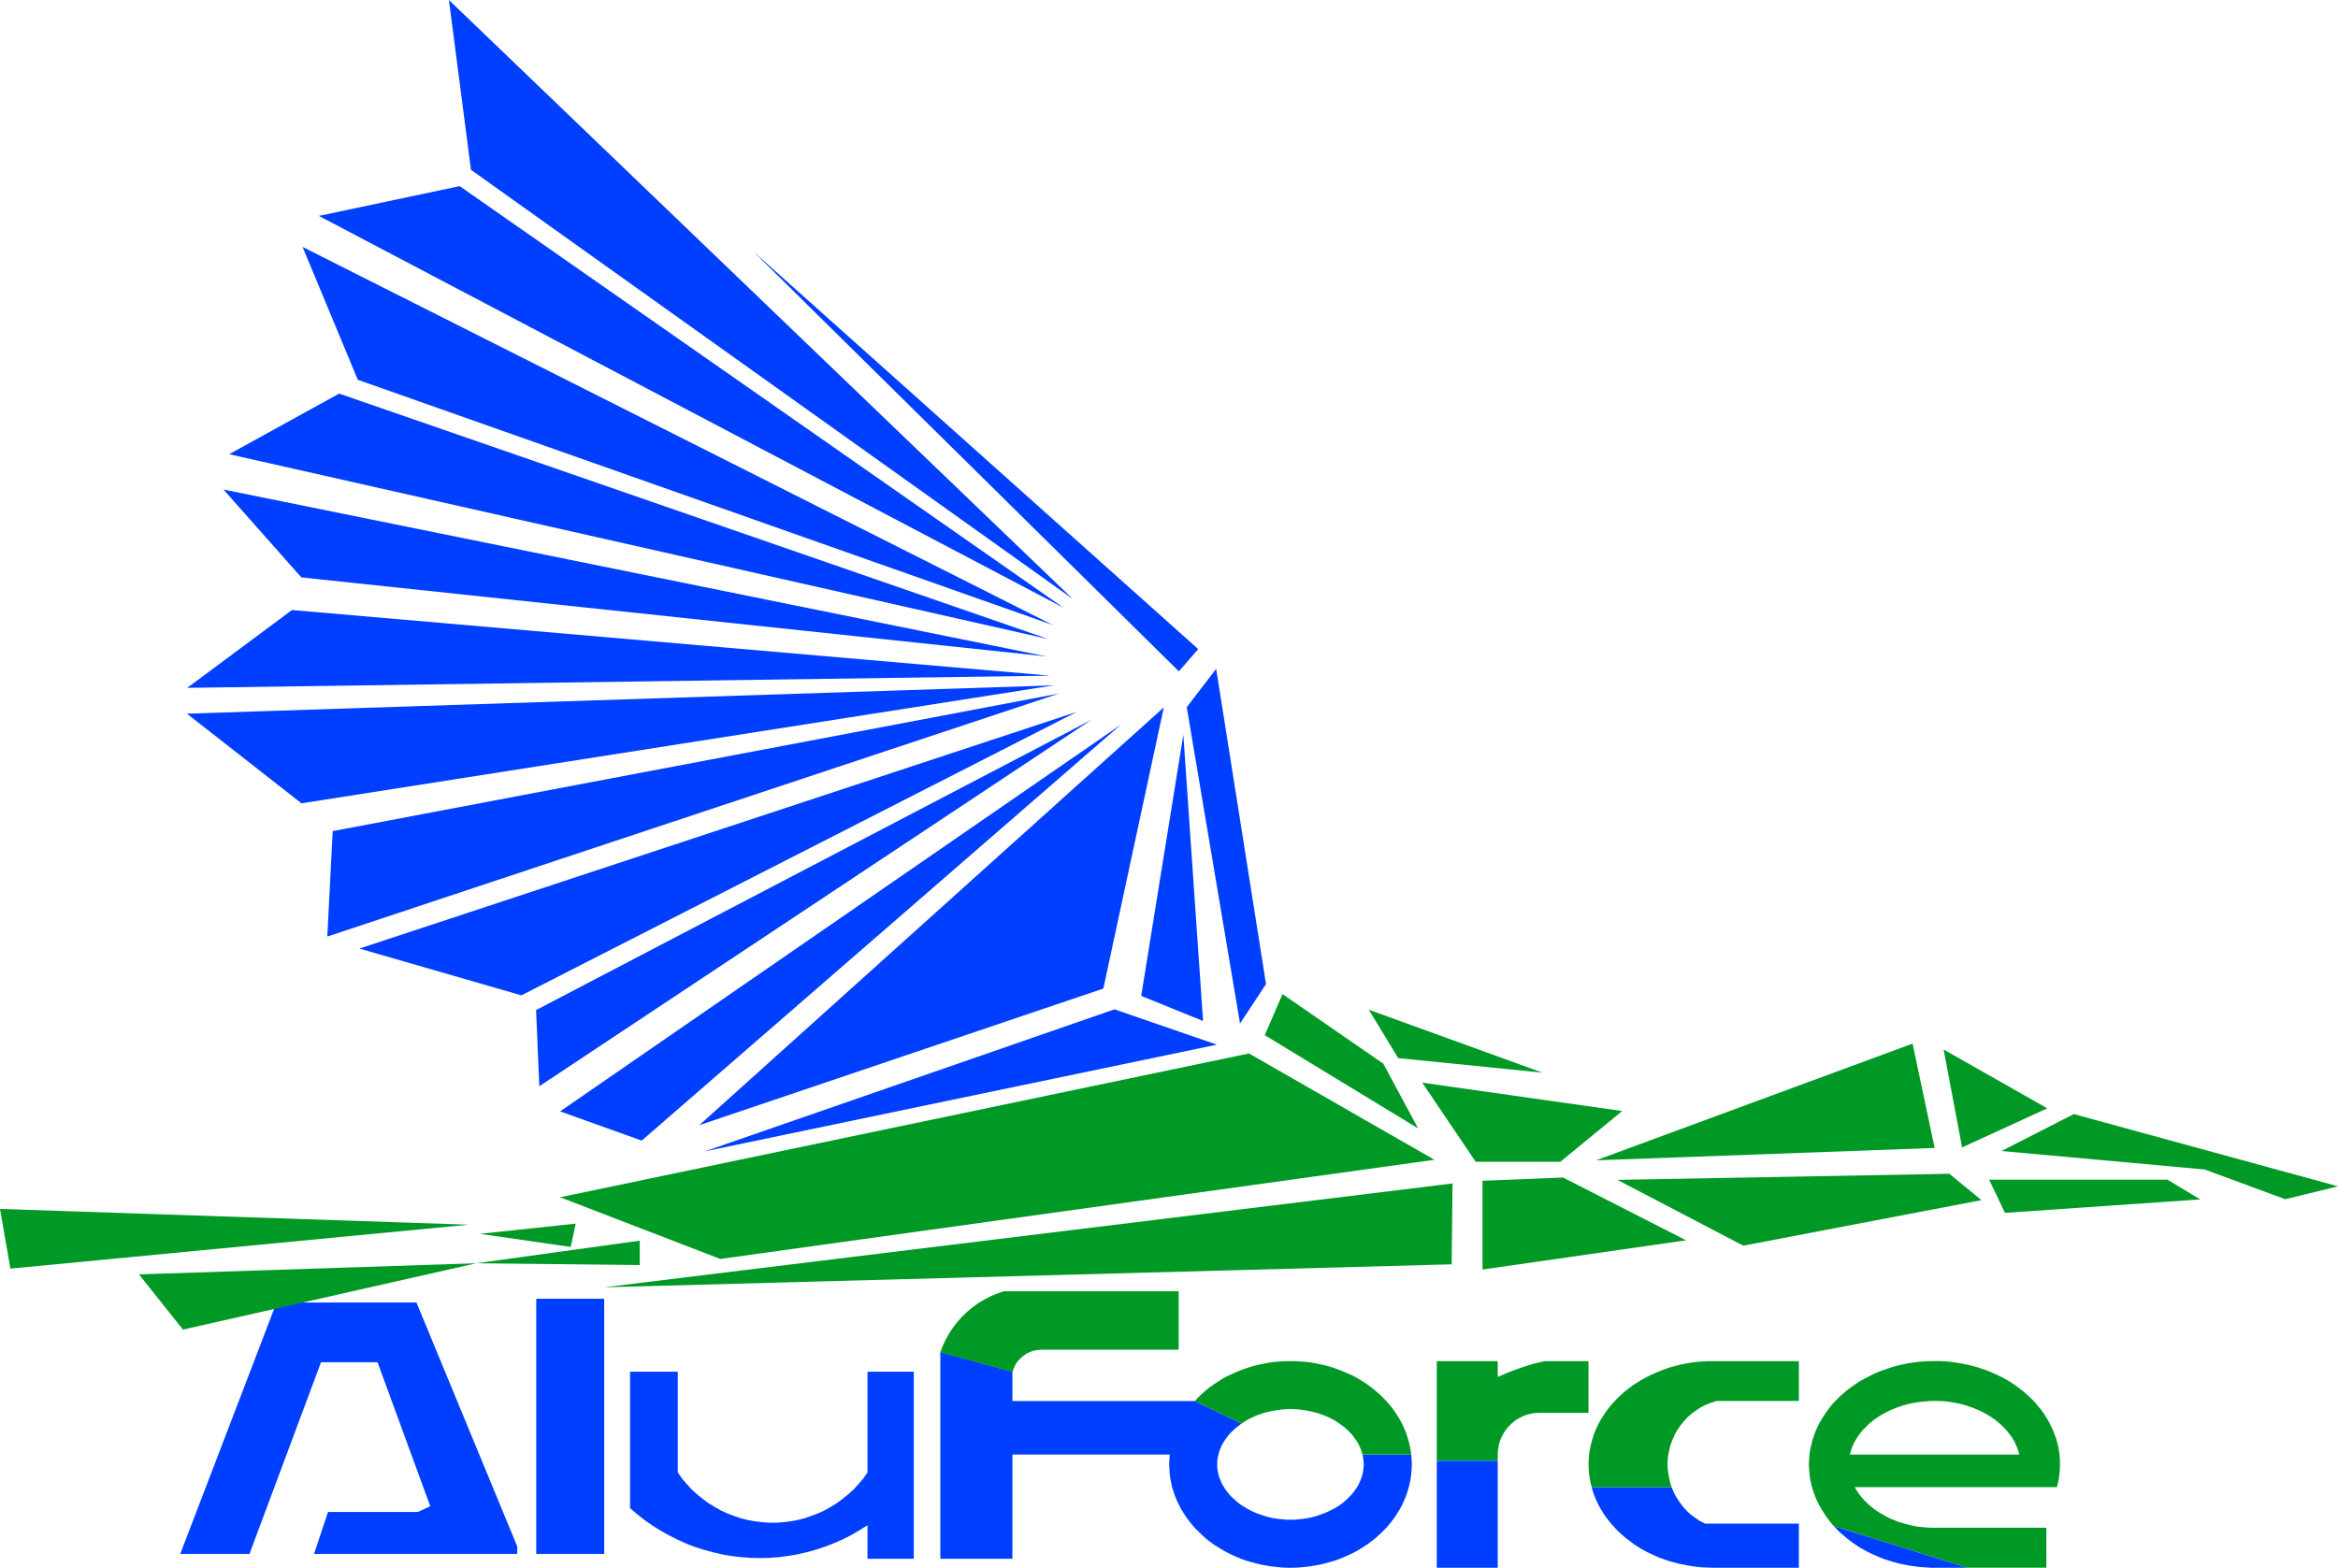 <?xml version="1.0" encoding="UTF-8"?>
<svg id="_圖層_1" data-name="圖層_1" xmlns="http://www.w3.org/2000/svg" version="1.1" viewBox="0 0 1858.14 1246.22">
  <!-- Generator: Adobe Illustrator 29.1.0, SVG Export Plug-In . SVG Version: 2.1.0 Build 142)  -->
  <defs>
    <style>
      .st0 {
        fill: #009926;
      }

      .st1 {
        fill: #003fff;
      }
    </style>
  </defs>
  <rect class="st0" x="-1152.15" y="92.95" width="194.04" height="194.04"/>
  <rect class="st1" x="-1152.15" y="361.75" width="194.04" height="194.04"/>
  <g>
    <g>
      <polygon class="st1" points="966.56 531.67 943.18 562.17 985.52 813.61 1006.18 782.25 966.56 531.67"/>
      <polygon class="st1" points="956.15 811.62 940.47 584.13 906.98 791.66 956.15 811.62"/>
      <polygon class="st1" points="560.18 915.24 967.13 830.43 885.74 802.35 560.18 915.24"/>
      <polygon class="st1" points="924.94 562.32 555.76 894.43 876.9 785.82 924.94 562.32"/>
      <polygon class="st1" points="445.15 883.46 510 906.69 890.87 576 445.15 883.46"/>
      <polygon class="st1" points="426.05 802.92 428.62 863.5 867.49 572.15 426.05 802.92"/>
      <polygon class="st1" points="598.95 200.12 936.91 533.67 952.3 515.99 598.95 200.12"/>
      <polygon class="st1" points="285.65 754.03 414.36 791.23 855.8 565.88 285.65 754.03"/>
      <polygon class="st1" points="264.41 660.67 260.13 744.48 841.55 551.34 264.41 660.67"/>
      <polygon class="st1" points="148.53 567.31 239.61 638.58 837.7 544.78 148.53 567.31"/>
      <polygon class="st1" points="232.05 484.92 148.81 546.78 834.57 537.09 232.05 484.92"/>
      <polygon class="st1" points="177.6 389.13 239.47 458.98 831.86 521.84 177.6 389.13"/>
      <polygon class="st1" points="269.54 312.87 182.16 361.05 833.14 508.01 269.54 312.87"/>
      <polygon class="st1" points="240.46 196.28 284.37 301.9 836.85 496.89 240.46 196.28"/>
      <polygon class="st1" points="365.33 147.96 253.43 171.62 845.4 483.21 365.33 147.96"/>
      <polygon class="st1" points="356.78 0 374.31 134.98 852.67 476.22 356.78 0"/>
    </g>
    <g>
      <path class="st0" d="M1636.92,1157.42l-.43-3.56-.57-3.42-.86-3.56-1-3.42-1.28-3.42-1.28-3.42-1.57-3.28-1.71-3.28-1.85-3.28-2-3.14-2.28-3.14-2.42-2.85-2.42-2.99-2.71-2.71-2.85-2.71-2.99-2.71-3.14-2.42-3.14-2.42-3.42-2.28-3.42-2.14-3.56-2-3.71-1.85-3.71-1.71-3.99-1.71-3.85-1.43-3.99-1.28-4.13-1.28-4.13-1-4.13-.86-4.28-.71-4.28-.71-4.28-.43-4.42-.29h-8.55l-4.42.14-4.28.29-4.28.57-4.28.57-4.28.86-4.13.86-4.13,1.14-3.99,1.28-7.98,2.85-3.85,1.71-3.71,1.85-3.56,1.85-3.56,2-3.42,2.28-3.28,2.28-3.28,2.42-2.99,2.57-2.99,2.57-2.71,2.71-2.71,2.85-2.42,2.99-2.28,2.99-2.14,3.14-2,3.14-1.85,3.14-1.71,3.42-1.43,3.28-1.28,3.42-1.14,3.42-.86,3.56-.86,3.42-.57,3.56-.29,3.56-.28,3.56v3.56l.28,3.56.29,3.56.57,3.56.71,3.42,1,3.56,1.14,3.42,1.28,3.42,1.43,3.28,1.71,3.28,1.85,3.28,2,3.14,2.14,3.14,2.28,2.99,2.42,2.99.67.7.05.02,106.05,33.07h62.86v-31.79h-91.51l-2.71-.14-2.57-.14-2.71-.29-2.57-.28-2.57-.43-2.57-.57-2.57-.57-2.42-.71-2.57-.71-2.42-.71-2.28-.86-2.28-1-2.28-.86-2.28-1.14-2.14-1.14-2-1.14-2-1.14-2-1.28-1.85-1.28-1.71-1.28-1.71-1.43-3.14-2.85-1.57-1.43-1.28-1.57-1.28-1.43-1.28-1.57-1.14-1.57-1-1.57-1-1.57-.86-1.57h160.64l.86-3.42.71-3.56.43-3.56.29-3.56.14-3.56v-3.56l-.29-3.56ZM1470.15,1156.28l.57-1.85.57-1.85.57-2,.86-1.85.86-2,1.14-1.85,1.14-1.85,1.14-1.85,1.43-1.85,1.43-1.85,1.71-1.85,1.71-1.71,1.85-1.85,2-1.57,2-1.71,2.28-1.57,2.28-1.57,2.42-1.43,2.57-1.28,2.57-1.43,5.42-2.28,2.85-1,2.99-1,2.99-.86,2.99-.71,3.14-.57,2.99-.57,3.28-.29,3.14-.29,3.14-.29h6.41l3.28.14,3.14.28,3.14.43,3.14.57,3.14.57,2.99.71,2.99.86,2.99,1,2.85,1,2.71,1.14,2.71,1.14,2.57,1.28,2.57,1.43,2.42,1.43,4.56,3.14,2,1.71,2,1.57,3.56,3.56,1.71,1.85,1.43,1.85,1.43,1.85,1.28,1.85,1.14,1.85,1,1.85.86,2,.86,1.85.71,2,.57,1.85.43,1.85h-134.56Z"/>
      <polygon class="st1" points="1563.51 1246.22 1534.43 1246.22 1525.88 1245.65 1521.61 1245.08 1517.33 1244.51 1513.05 1243.65 1508.92 1242.8 1504.79 1241.66 1500.65 1240.38 1496.66 1239.09 1492.81 1237.52 1488.96 1235.81 1485.26 1234.1 1481.55 1232.11 1477.99 1230.11 1474.57 1227.83 1471.29 1225.55 1468.15 1223.13 1465.16 1220.56 1462.17 1218 1459.46 1215.29 1457.42 1213.13 1457.46 1213.15 1563.51 1246.22"/>
      <polygon class="st1" points="1122.07 1164.12 1121.93 1167.68 1121.64 1171.39 1121.21 1174.95 1120.5 1178.51 1119.64 1182.08 1118.65 1185.64 1117.51 1189.06 1116.08 1192.48 1114.51 1195.9 1112.8 1199.18 1110.81 1202.46 1108.81 1205.6 1106.53 1208.73 1104.11 1211.73 1101.54 1214.72 1098.83 1217.43 1095.98 1220.13 1092.99 1222.84 1089.85 1225.27 1086.72 1227.69 1083.3 1229.83 1079.88 1231.97 1076.31 1233.96 1072.61 1235.81 1068.76 1237.52 1064.91 1239.09 1061.06 1240.52 1057.07 1241.66 1052.94 1242.8 1048.8 1243.8 1044.67 1244.51 1040.54 1245.22 1036.26 1245.65 1031.98 1246.08 1027.71 1246.22 1023.43 1246.22 1019.3 1246.08 1015.02 1245.65 1010.74 1245.22 1006.61 1244.51 1002.34 1243.8 998.34 1242.8 994.21 1241.66 990.22 1240.52 986.23 1239.09 982.38 1237.52 978.67 1235.81 974.97 1233.96 971.4 1231.97 967.98 1229.83 964.56 1227.69 961.28 1225.27 958.15 1222.84 955.3 1220.13 952.45 1217.43 949.74 1214.72 947.17 1211.73 944.75 1208.73 942.47 1205.6 940.47 1202.46 938.48 1199.18 936.77 1195.9 935.2 1192.48 933.77 1189.06 932.63 1185.64 931.49 1182.08 930.78 1178.51 930.07 1174.95 929.64 1171.39 929.36 1167.68 929.21 1164.12 929.36 1160.41 929.64 1156.85 930.07 1153.14 930.78 1149.58 931.49 1146.01 932.63 1142.59 933.77 1139.03 935.2 1135.61 936.77 1132.19 938.48 1128.91 940.47 1125.63 942.47 1122.5 944.75 1119.36 947.17 1116.37 949.56 1113.71 986.8 1131.62 986.37 1131.9 984.23 1133.47 982.24 1135.04 980.38 1136.75 978.53 1138.46 976.96 1140.17 975.54 1142.02 974.11 1143.88 972.97 1145.59 971.83 1147.44 970.83 1149.29 970.12 1151.15 969.27 1153 968.7 1154.85 968.27 1156.7 967.84 1158.56 967.56 1160.41 967.41 1162.26 967.41 1165.97 967.56 1167.68 967.84 1169.53 968.27 1171.39 968.7 1173.24 969.27 1175.09 970.12 1176.95 970.83 1178.8 971.83 1180.65 972.97 1182.5 974.11 1184.36 975.54 1186.07 976.96 1187.92 978.53 1189.63 980.38 1191.34 982.24 1193.05 984.23 1194.76 986.37 1196.33 988.65 1197.76 990.93 1199.18 993.36 1200.46 996.06 1201.75 998.63 1202.89 1001.48 1203.89 1004.33 1204.88 1007.18 1205.74 1010.17 1206.45 1013.17 1207.02 1016.3 1207.45 1019.3 1207.73 1022.43 1208.02 1028.7 1208.02 1031.84 1207.73 1034.98 1207.45 1038.11 1207.02 1041.11 1206.45 1044.1 1205.74 1046.95 1204.88 1049.8 1203.89 1052.51 1202.89 1055.22 1201.75 1057.78 1200.46 1060.35 1199.18 1062.63 1197.76 1064.91 1196.33 1067.05 1194.76 1069.04 1193.05 1070.9 1191.34 1072.61 1189.63 1074.32 1187.92 1075.74 1186.07 1077.03 1184.36 1078.31 1182.5 1079.45 1180.65 1080.3 1178.8 1081.16 1176.95 1081.87 1175.09 1082.44 1173.24 1083.01 1171.39 1083.3 1169.53 1083.58 1167.68 1083.72 1165.97 1083.87 1164.12 1083.72 1162.26 1083.58 1160.41 1083.3 1158.56 1083.01 1156.7 1082.88 1156.28 1121.64 1156.28 1121.58 1156.29 1121.64 1156.85 1121.93 1160.41 1122.07 1164.12"/>
      <polygon class="st1" points="747.33 1074.74 804.63 1090.42 804.63 1239.09 747.33 1239.09 747.33 1074.74"/>
      <polygon class="st1" points="802.4 1113.71 802.4 1156.28 949.45 1156.28 949.56 1113.71 802.4 1113.71"/>
      <polygon class="st0" points="936.77 1026.42 936.77 1072.89 827.3 1072.89 824.3 1073.18 821.31 1073.75 818.46 1074.74 815.61 1076.17 813.19 1077.88 810.91 1079.88 808.77 1082.16 807.06 1084.72 805.77 1087.57 804.63 1090.57 747.33 1074.89 749.33 1069.61 751.75 1064.62 754.46 1059.78 757.6 1055.07 761.02 1050.66 764.72 1046.52 768.71 1042.67 773.13 1039.11 777.55 1035.83 782.4 1032.98 787.39 1030.42 792.52 1028.28 797.79 1026.42 936.77 1026.42"/>
      <polygon class="st0" points="1082.88 1156.27 1082.44 1154.85 1081.87 1153 1081.16 1151.15 1080.3 1149.29 1079.45 1147.44 1078.31 1145.59 1077.03 1143.88 1075.74 1142.02 1074.32 1140.17 1072.61 1138.46 1070.9 1136.75 1069.04 1135.04 1067.05 1133.47 1064.91 1131.9 1062.63 1130.34 1060.35 1128.91 1057.78 1127.63 1055.22 1126.34 1052.51 1125.2 1049.8 1124.21 1046.95 1123.21 1044.1 1122.5 1041.11 1121.78 1038.11 1121.21 1034.98 1120.79 1031.84 1120.36 1028.7 1120.21 1025.57 1120.07 1022.43 1120.21 1019.3 1120.36 1016.3 1120.79 1013.17 1121.21 1010.17 1121.78 1007.18 1122.5 1004.33 1123.21 1001.48 1124.21 998.63 1125.2 996.06 1126.34 993.36 1127.63 990.93 1128.91 988.65 1130.34 986.8 1131.62 949.56 1113.71 952.45 1110.66 955.3 1107.96 958.15 1105.39 961.28 1102.83 964.56 1100.54 967.98 1098.26 971.4 1096.13 974.97 1094.13 978.67 1092.42 982.38 1090.71 986.23 1089.14 990.22 1087.72 994.21 1086.43 998.34 1085.29 1002.34 1084.44 1006.61 1083.58 1010.74 1082.87 1015.02 1082.44 1019.3 1082.16 1023.43 1082.01 1027.71 1082.01 1031.98 1082.16 1036.26 1082.44 1040.54 1082.87 1044.67 1083.58 1048.8 1084.44 1052.94 1085.29 1057.07 1086.43 1061.06 1087.72 1064.91 1089.14 1068.76 1090.71 1072.61 1092.42 1076.31 1094.13 1079.88 1096.13 1083.3 1098.26 1086.72 1100.54 1089.85 1102.83 1092.99 1105.39 1095.98 1107.96 1098.83 1110.66 1101.54 1113.52 1104.11 1116.37 1106.53 1119.36 1108.81 1122.5 1110.81 1125.63 1112.8 1128.91 1114.51 1132.19 1116.08 1135.61 1117.51 1139.03 1118.65 1142.59 1119.64 1146.01 1120.5 1149.58 1121.21 1153.14 1121.58 1156.28 1082.88 1156.27"/>
      <polygon class="st0" points="1262.47 1082.01 1262.47 1123.07 1223.56 1123.07 1220.13 1123.21 1216.71 1123.78 1213.29 1124.63 1210.01 1125.92 1206.88 1127.48 1204.03 1129.34 1201.32 1131.62 1198.9 1134.04 1196.62 1136.75 1194.76 1139.74 1193.19 1142.74 1191.91 1146.01 1191.06 1149.44 1190.49 1152.86 1190.34 1156.28 1190.34 1161.27 1141.88 1161.27 1141.88 1082.01 1190.34 1082.01 1190.34 1094.56 1199.32 1090.71 1208.59 1087.29 1217.85 1084.3 1227.4 1082.01 1262.47 1082.01"/>
      <rect class="st1" x="1141.88" y="1161.27" width="48.46" height="84.95"/>
      <polygon class="st1" points="1429.67 1211.15 1429.67 1246.22 1361.53 1246.22 1357.26 1246.08 1352.84 1245.93 1348.56 1245.51 1344.29 1244.94 1340.15 1244.22 1335.88 1243.37 1331.74 1242.37 1327.61 1241.23 1323.62 1239.95 1319.63 1238.52 1315.78 1236.95 1312.07 1235.24 1308.37 1233.39 1304.66 1231.4 1301.24 1229.26 1297.82 1226.98 1294.68 1224.55 1291.55 1222.13 1288.55 1219.56 1285.7 1216.86 1282.99 1214.01 1280.43 1211.15 1278.01 1208.16 1275.73 1205.17 1273.73 1202.03 1271.73 1198.75 1270.02 1195.48 1268.46 1192.2 1267.03 1188.78 1265.89 1185.36 1265.01 1182.22 1328.6 1182.22 1328.89 1183.07 1330.6 1187.07 1332.74 1190.91 1335.16 1194.48 1337.87 1198.04 1340.72 1201.18 1344 1204.17 1347.56 1206.74 1351.13 1209.16 1355.12 1211.15 1429.67 1211.15"/>
      <polyline class="st1" points="538.66 1170.82 538.66 1090.42 500.74 1090.42 500.74 1198.9 506.44 1203.74 512.43 1208.45 518.56 1212.72 524.97 1216.71 531.53 1220.42 538.37 1223.84 545.21 1226.98 552.2 1229.68 559.47 1231.97 566.74 1233.96 574.01 1235.67 581.56 1236.95 588.97 1237.81 596.53 1238.38 604.08 1238.52 611.64 1238.38 619.19 1237.81 626.6 1236.81 634.01 1235.53 641.43 1233.82 648.7 1231.82 655.82 1229.4 662.95 1226.69 669.79 1223.7 676.49 1220.28 683.05 1216.43 689.46 1212.44 689.46 1239.09 726.24 1239.09 726.24 1090.42 689.46 1090.42 689.46 1170.82 689.32 1170.67 686.04 1175.38 682.33 1179.65 678.49 1183.93 674.21 1187.78 669.79 1191.34 665.23 1194.76 660.38 1197.76 655.39 1200.61 650.12 1203.03 644.85 1205.03 639.43 1206.88 633.87 1208.3 628.31 1209.3 622.61 1210.01 616.91 1210.44 611.21 1210.44 605.51 1210.01 599.8 1209.3 594.25 1208.3 588.69 1206.88 583.27 1205.03 578 1203.03 572.72 1200.61 567.73 1197.76 562.89 1194.76 558.33 1191.34 553.91 1187.78 549.63 1183.93 545.78 1179.65 542.08 1175.38 538.8 1170.67"/>
      <rect class="st1" x="426.19" y="1032.41" width="54.02" height="202.83"/>
      <polyline class="st1" points="219.8 1035.4 143.25 1235.24 198.27 1235.24 255.14 1082.87 300.04 1082.87 341.95 1197.33 332.12 1201.89 260.7 1201.89 249.59 1235.24 411.08 1235.24 411.08 1229.26 330.98 1035.4"/>
      <polyline class="st0" points="1363.96 1113.8 1359.82 1115.08 1355.69 1116.65 1351.84 1118.65 1348.13 1121.07 1344.57 1123.64 1341.29 1126.49 1338.3 1129.77 1335.59 1133.04 1333.03 1136.75 1330.89 1140.6 1329.18 1144.59 1327.61 1148.72 1326.61 1152.86 1325.76 1157.13 1325.33 1161.55 1325.33 1165.97 1325.76 1170.25 1326.47 1174.66 1327.47 1178.94 1328.6 1182.22 1265.01 1182.22 1264.89 1181.79 1264.04 1178.37 1263.32 1174.81 1262.9 1171.24 1262.61 1167.68 1262.47 1164.12 1262.61 1160.55 1262.9 1156.85 1263.32 1153.28 1264.04 1149.86 1264.89 1146.3 1265.89 1142.88 1267.03 1139.32 1268.46 1136.04 1270.02 1132.62 1271.73 1129.34 1273.73 1126.2 1275.73 1123.07 1278.01 1119.93 1280.43 1116.94 1282.99 1114.09 1285.7 1111.23 1288.55 1108.53 1291.55 1105.96 1294.68 1103.54 1297.82 1101.11 1301.24 1098.98 1304.66 1096.84 1308.37 1094.84 1312.07 1092.99 1315.78 1091.28 1319.63 1089.71 1323.62 1088.14 1327.61 1086.86 1331.74 1085.72 1335.88 1084.72 1340.15 1083.87 1344.29 1083.15 1348.56 1082.58 1352.84 1082.3 1357.26 1082.01 1361.53 1082.01 1429.67 1082.01 1429.67 1113.66 1363.96 1113.66"/>
    </g>
    <g>
      <polygon class="st0" points="508.44 986.23 508.44 1005.61 378.58 1004.19 508.44 986.23"/>
      <polygon class="st0" points="457.55 972.69 453.56 991.22 381.29 980.81 457.55 972.69"/>
      <polygon class="st0" points="572.44 1000.77 445.15 951.73 992.64 837.42 1140.03 921.94 572.44 1000.77"/>
      <polygon class="st0" points="378.58 1004.19 145.39 1056.93 110.47 1013.03 378.58 1004.19"/>
      <polygon class="st0" points="372.45 973.54 8.27 1008.46 0 961 372.45 973.54"/>
      <polyline class="st0" points="1580.9 937.76 1722.59 937.76 1748.67 953.44 1593.44 964.13 1580.9 937.76"/>
      <polyline class="st0" points="1590.74 914.96 1752.09 929.64 1816.23 953.3 1858.14 943.04 1648.18 885.6 1590.74 914.96"/>
      <polygon class="st0" points="1544.7 834.28 1559.38 912.11 1627.08 881.03 1544.7 834.28 1559.38 912.11 1544.7 834.28"/>
      <polygon class="st0" points="480.21 1023.29 1153.71 1005.04 1154.42 940.76 480.21 1023.29"/>
      <polygon class="st0" points="1005.19 822.88 1127.06 897 1099.4 845.54 1019.28 790.24 1005.19 822.88"/>
      <polygon class="st0" points="1520.04 829.58 1268.46 922.37 1537.57 912.54 1520.04 829.58"/>
      <polygon class="st0" points="1549.26 933.06 1285.42 937.91 1385.48 990.22 1574.77 954.01 1549.26 933.06"/>
      <polygon class="st0" points="1087.86 802.64 1111.23 841.12 1225.84 852.67 1087.86 802.64"/>
      <polyline class="st0" points="1130.34 860.65 1289.27 883.17 1240.09 923.51 1172.81 923.51 1130.34 860.65"/>
      <polygon class="st0" points="1178.23 938.62 1178.23 1009.18 1340.01 985.94 1242.23 936.05 1178.23 938.62"/>
    </g>
  </g>
</svg>
